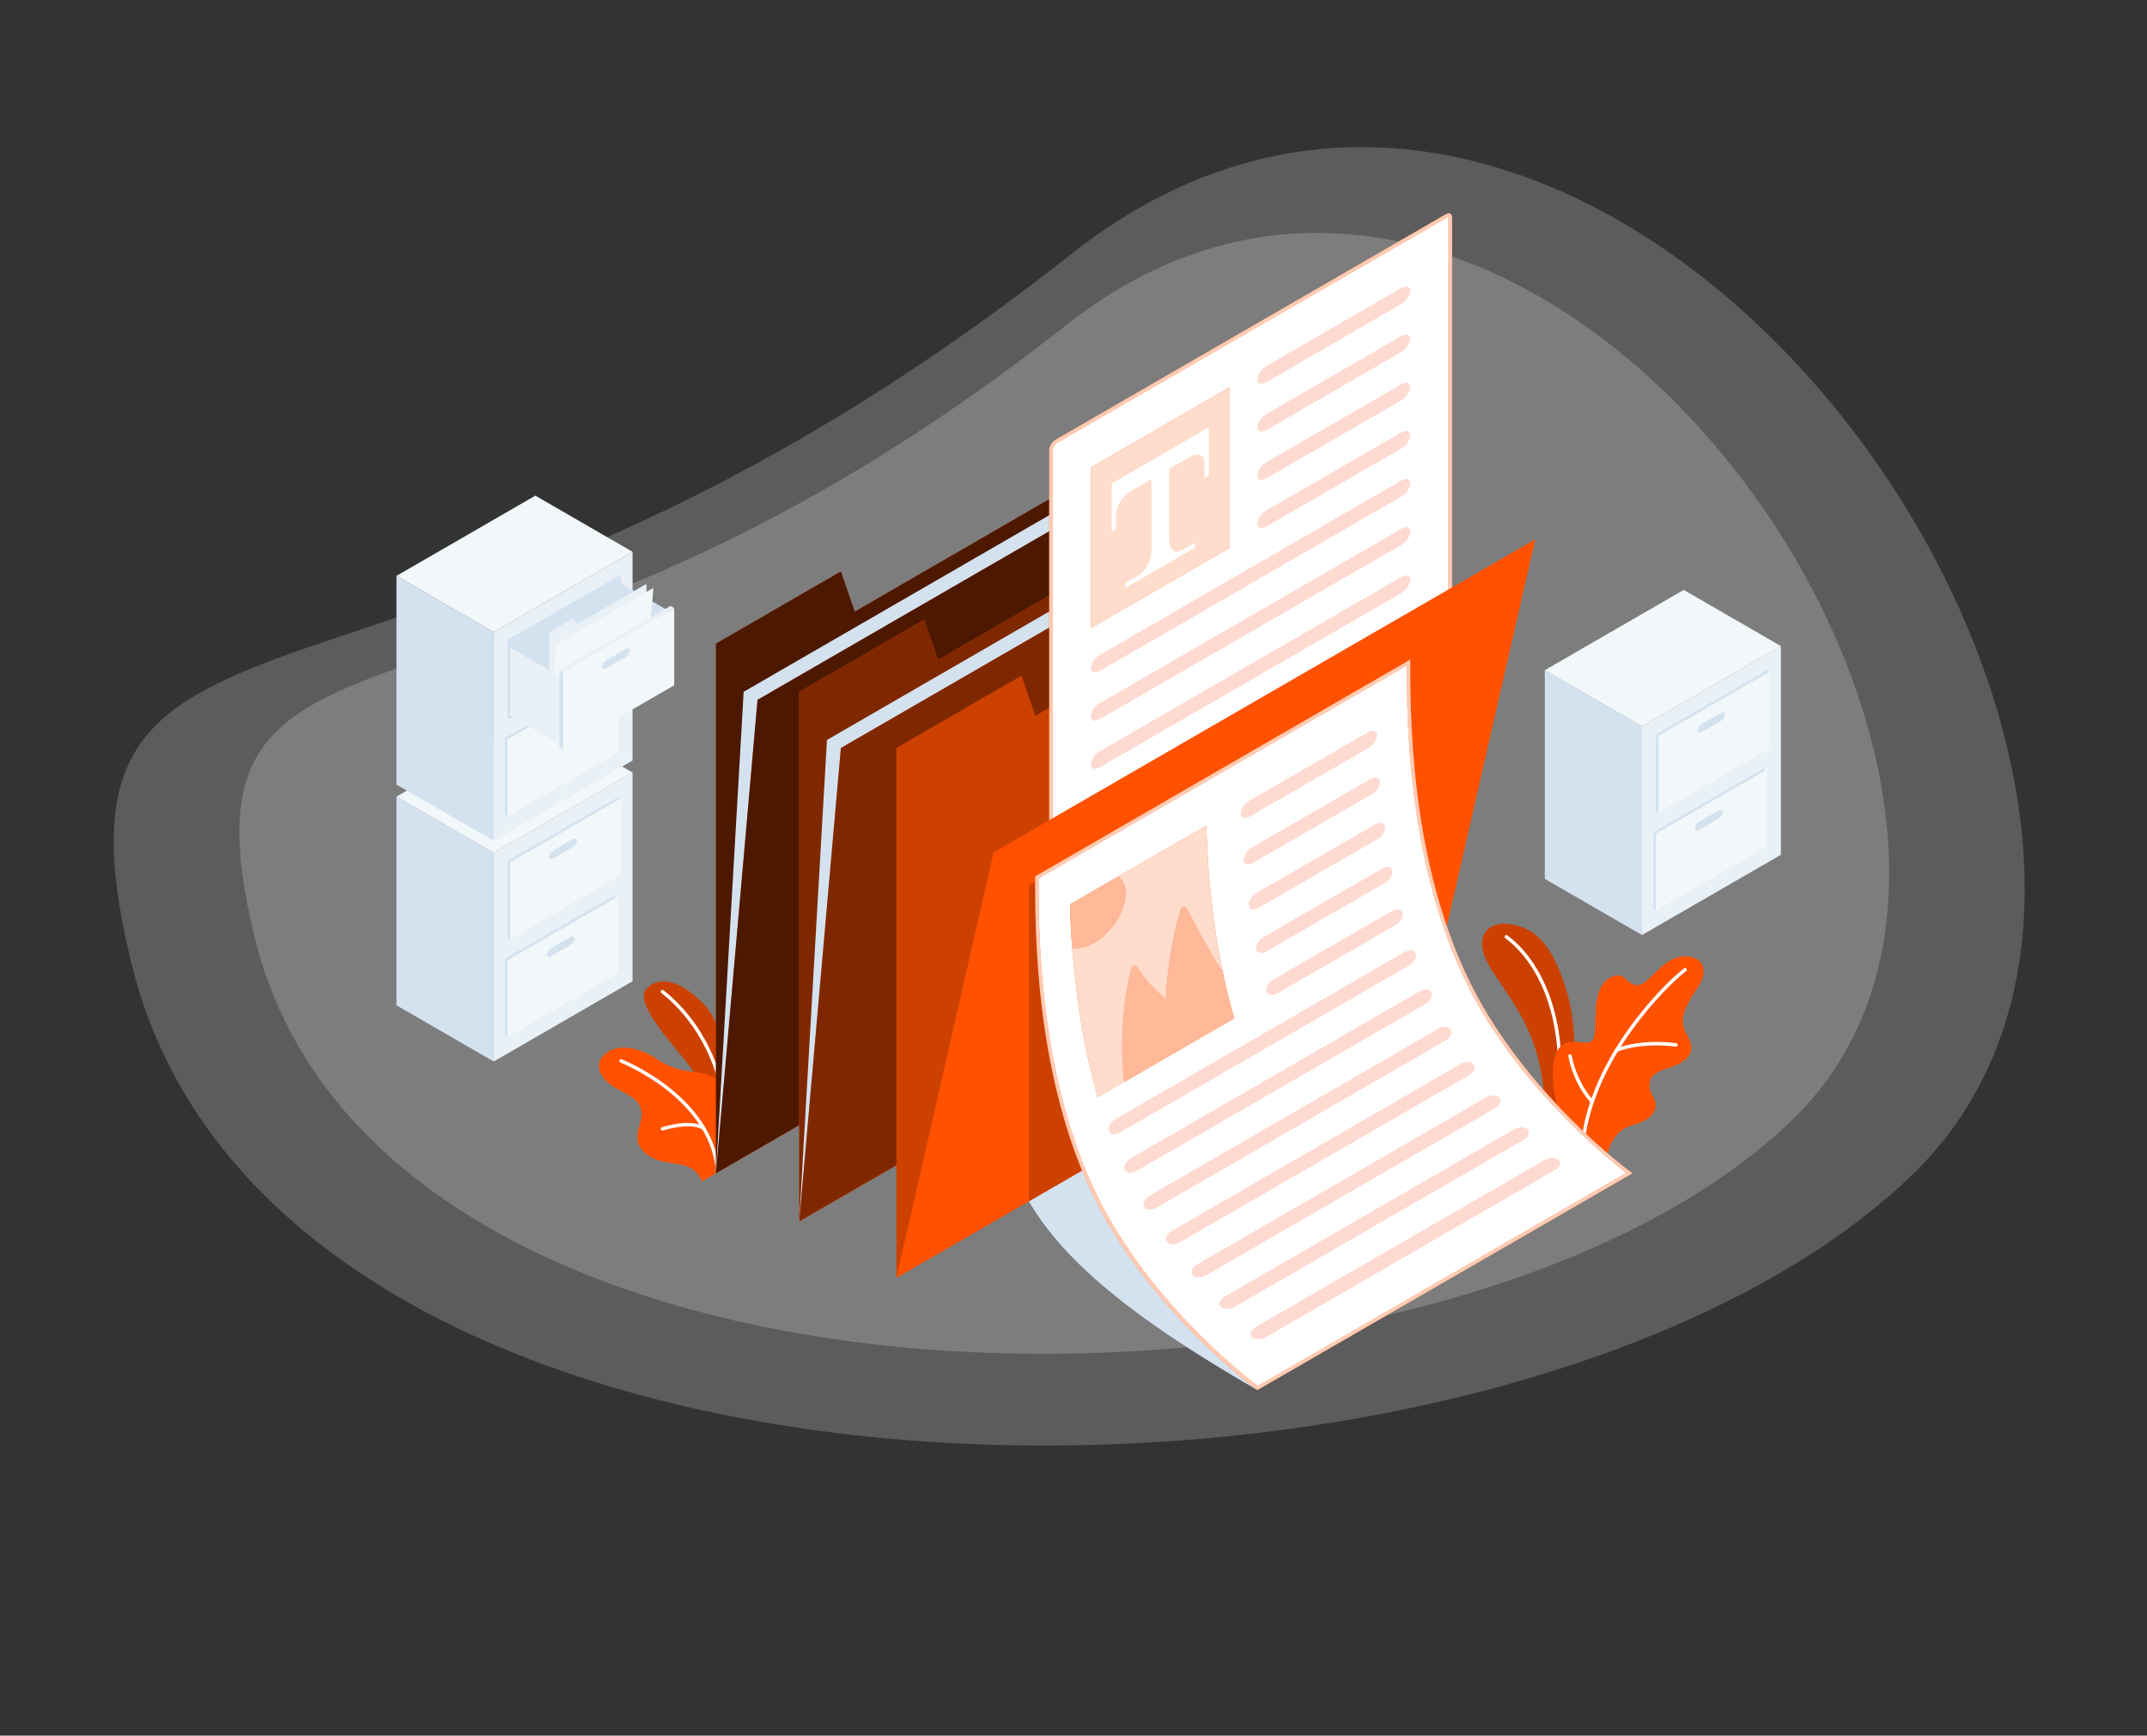 <?xml version="1.0" encoding="UTF-8"?> <svg xmlns="http://www.w3.org/2000/svg" width="580" height="469" viewBox="0 0 580 469" fill="none"><rect x="0" y="0" width="580" height="469" fill="#333333" stroke="none"/><g clip-path="url(#clip0_7650_2875)"><path d="M35.491 260.268C75.477 424.275 408.222 421.932 516.475 317.569C620.587 217.199 436.41 -47.453 289.402 68.636C106.922 212.735 7.126 143.925 35.491 260.268Z" fill="white" fill-opacity="0.2"></path><path d="M68.79 253.304C103.311 394.895 390.577 392.871 484.035 302.773C573.916 216.121 414.913 -12.359 287.997 87.863C130.458 212.267 44.302 152.862 68.79 253.304Z" fill="white" fill-opacity="0.2"></path><g clip-path="url(#clip1_7650_2875)"><path d="M133.367 286.837L107.1 271.652V215.267L133.367 230.443V286.837Z" fill="#D4E2F0"></path><path d="M133.367 230.443L170.884 208.757V265.151L133.367 286.837V230.443Z" fill="#E9F1F7"></path><path d="M170.885 208.757L133.367 230.443L107.1 215.267L144.617 193.571L170.885 208.757Z" fill="#F2F7F9"></path><path d="M137.117 232.616L167.135 215.267L167.818 215.665V236.547L137.801 253.905L137.117 253.498V232.616Z" fill="#D4E2F0"></path><path d="M137.81 233.014L167.818 215.665V236.547L137.801 253.905L137.81 233.014Z" fill="#F2F7F9"></path><path d="M149.568 229.749L154.675 226.799C155.331 226.411 155.867 226.587 155.867 227.188C155.819 227.556 155.687 227.908 155.48 228.216C155.273 228.524 154.998 228.78 154.675 228.963L149.568 231.913C148.903 232.302 148.367 232.126 148.367 231.525C148.415 231.156 148.549 230.803 148.757 230.495C148.966 230.186 149.243 229.931 149.568 229.749V229.749Z" fill="#D4E2F0"></path><path d="M136.425 259.047L166.442 241.688V262.58L167.126 262.977L137.118 280.326L136.425 279.929V259.047Z" fill="#D4E2F0"></path><path d="M137.117 259.445L167.125 242.095V262.977L137.117 280.326V259.445Z" fill="#F2F7F9"></path><path d="M148.875 256.18L154.029 253.239C154.694 252.851 155.23 253.027 155.23 253.628C155.182 253.997 155.048 254.35 154.84 254.658C154.631 254.966 154.354 255.222 154.029 255.403L148.921 258.353C148.256 258.742 147.721 258.566 147.721 257.965C147.762 257.598 147.888 257.246 148.088 256.937C148.289 256.627 148.558 256.368 148.875 256.18Z" fill="#D4E2F0"></path><path d="M133.358 227.197L107.1 212.012V155.618L133.358 170.803V227.197Z" fill="#D4E2F0"></path><path d="M133.358 170.803L170.885 149.117V205.501L133.358 227.197V170.803Z" fill="#E9F1F7"></path><path d="M170.885 149.117L133.358 170.803L107.1 155.618L144.617 133.931L170.885 149.117Z" fill="#F2F7F9"></path><path d="M137.117 172.967L167.125 155.618L167.818 156.015V176.907L137.801 194.256L137.117 193.858V172.967Z" fill="#D4E2F0"></path><path d="M149.568 170.1L154.666 167.15C155.331 166.771 155.867 166.947 155.867 167.548C155.818 167.916 155.684 168.269 155.475 168.577C155.267 168.885 154.99 169.141 154.666 169.323L149.568 172.273C148.903 172.653 148.367 172.486 148.367 171.885C148.416 171.515 148.55 171.161 148.758 170.851C148.966 170.541 149.243 170.284 149.568 170.1V170.1Z" fill="#D4E2F0"></path><path d="M136.425 199.398L166.442 182.048V202.94L167.126 203.337L137.118 220.686L136.425 220.289V199.398Z" fill="#D4E2F0"></path><path d="M137.117 199.805L167.125 182.446V203.337L137.117 220.686V199.805Z" fill="#F2F7F9"></path><path d="M148.875 196.531L154.028 193.581C154.684 193.202 155.229 193.377 155.229 193.978C155.177 194.346 155.042 194.697 154.834 195.005C154.626 195.313 154.35 195.569 154.028 195.754L148.875 198.676C148.21 199.055 147.674 198.88 147.674 198.288C147.726 197.923 147.862 197.574 148.07 197.27C148.278 196.965 148.554 196.712 148.875 196.531V196.531Z" fill="#D4E2F0"></path><path d="M137.117 172.967L167.125 155.618V176.509L137.107 193.858L137.117 172.967Z" fill="#D4E2F0"></path><path d="M182.134 165.939L165.703 156.441V174.844L182.134 184.342V165.939Z" fill="#D4E2F0"></path><path d="M148.367 196.827V170.803L154.814 167.067L155.876 168.63L174.635 157.791V181.642L148.367 196.827Z" fill="#E9F1F7"></path><path d="M148.367 196.827L150.242 174.058L176.51 158.873L174.635 181.642L148.367 196.827Z" fill="#F2F7F9"></path><path d="M152.117 183.288L137.801 175.011V193.414L152.117 201.691V183.288Z" fill="#E9F1F7"></path><path d="M152.116 181.642L182.134 164.292V185.183L152.116 202.533V181.642Z" fill="#F2F7F9"></path><path d="M163.883 178.377L168.982 175.427C169.647 175.048 170.182 175.223 170.182 175.825C170.132 176.193 169.998 176.545 169.79 176.853C169.581 177.161 169.305 177.417 168.982 177.6L163.883 180.55C163.218 180.929 162.683 180.754 162.683 180.162C162.731 179.792 162.865 179.438 163.073 179.128C163.282 178.818 163.559 178.561 163.883 178.377Z" fill="#D4E2F0"></path><path d="M152.117 181.642L151.119 181.068V201.95L152.117 202.533V181.642Z" fill="#D4E2F0"></path><path d="M151.119 181.068L181.137 163.719L182.134 164.292L152.117 181.642L151.119 181.068Z" fill="#E9F1F7"></path><path d="M443.583 252.666L417.324 237.49V181.096L443.583 196.281V252.666Z" fill="#D4E2F0"></path><path d="M443.582 196.281L481.099 174.585V230.979L443.582 252.666V196.281Z" fill="#E9F1F7"></path><path d="M481.1 174.585L443.583 196.281L417.324 181.096L454.842 159.41L481.1 174.585Z" fill="#F2F7F9"></path><path d="M447.341 198.445L477.35 181.096L478.042 181.494V202.385L448.025 219.734L447.332 219.336L447.341 198.445Z" fill="#D4E2F0"></path><path d="M448.025 198.843L478.043 181.494V202.385L448.025 219.734V198.843Z" fill="#F2F7F9"></path><path d="M459.792 195.578L464.89 192.628C465.555 192.249 466.091 192.425 466.091 193.017C466.042 193.387 465.908 193.741 465.7 194.05C465.492 194.36 465.214 194.617 464.89 194.801L459.792 197.751C459.127 198.131 458.591 197.955 458.591 197.363C458.639 196.993 458.773 196.639 458.982 196.329C459.19 196.02 459.467 195.762 459.792 195.578V195.578Z" fill="#D4E2F0"></path><path d="M446.648 224.876L476.657 207.527V228.408L477.349 228.815L447.332 246.165L446.648 245.767V224.876Z" fill="#D4E2F0"></path><path d="M447.341 225.273L477.35 207.924V228.815L447.332 246.164L447.341 225.273Z" fill="#F2F7F9"></path><path d="M459.099 222.009L464.207 219.059C464.862 218.68 465.398 218.855 465.398 219.447C465.349 219.816 465.216 220.169 465.01 220.478C464.803 220.788 464.528 221.046 464.207 221.232L459.099 224.182C458.434 224.561 457.898 224.386 457.898 223.784C457.948 223.416 458.083 223.064 458.291 222.756C458.499 222.448 458.776 222.192 459.099 222.009Z" fill="#D4E2F0"></path><path d="M193.744 311.603C193.744 311.603 193.846 296.936 184.61 285.94C176.436 276.202 172.085 270.024 174.662 267.176C177.239 264.327 182.781 263.643 190.253 271.522C197.725 279.402 198.307 301.227 197.272 306.165L193.744 311.603Z" fill="#FF5100"></path><path opacity="0.2" d="M193.744 311.603C193.744 311.603 193.846 296.936 184.61 285.94C176.436 276.202 172.085 270.024 174.662 267.176C177.239 264.327 182.781 263.643 190.253 271.522C197.725 279.402 198.307 301.227 197.272 306.165L193.744 311.603Z" fill="black"></path><path d="M195.296 295.835C195.191 295.836 195.089 295.8 195.006 295.735C194.924 295.669 194.867 295.577 194.844 295.475C191.611 280.336 183.317 271.966 178.653 268.323C178.556 268.248 178.493 268.137 178.477 268.016C178.462 267.895 178.495 267.772 178.569 267.675C178.646 267.578 178.758 267.515 178.88 267.499C179.003 267.484 179.127 267.517 179.225 267.592C183.982 271.291 192.451 279.855 195.749 295.28C195.762 295.339 195.764 295.4 195.753 295.46C195.743 295.52 195.721 295.576 195.688 295.627C195.655 295.678 195.613 295.722 195.563 295.756C195.513 295.79 195.457 295.814 195.398 295.826L195.296 295.835Z" fill="white"></path><path d="M193.393 317.05L189.634 319.223C189.233 318.126 188.557 317.151 187.671 316.391C186.784 315.632 185.717 315.113 184.573 314.886C180.463 313.961 176.196 314.118 173.314 310.549C170.432 306.979 173.942 303.095 173.314 300.468C172.686 297.842 172.28 297.084 167.126 294.457C161.972 291.831 159.94 287.475 163.819 284.525C167.698 281.575 173.979 283.739 177.784 286.375C181.165 288.687 184.379 289.297 188.157 289.769C191.934 290.24 198.085 292.339 197.143 301.125C196.526 306.563 195.268 311.909 193.393 317.05V317.05Z" fill="#FF5100"></path><path d="M178.967 305.509C178.868 305.508 178.773 305.476 178.693 305.418C178.614 305.36 178.554 305.278 178.523 305.185C178.488 305.067 178.501 304.94 178.558 304.832C178.615 304.723 178.712 304.641 178.828 304.602C179.161 304.501 187.141 301.967 190.53 304.686C190.615 304.765 190.666 304.873 190.674 304.989C190.682 305.104 190.647 305.219 190.575 305.309C190.503 305.4 190.4 305.461 190.285 305.479C190.171 305.497 190.054 305.471 189.958 305.407C186.965 303.002 179.188 305.462 179.105 305.49L178.967 305.509Z" fill="white"></path><path d="M193.809 316.347C193.696 316.348 193.588 316.306 193.504 316.231C193.42 316.156 193.368 316.052 193.356 315.94C191.297 296.464 167.864 287.225 167.633 287.133C167.576 287.111 167.524 287.079 167.479 287.037C167.435 286.995 167.399 286.944 167.374 286.888C167.349 286.832 167.336 286.772 167.334 286.711C167.333 286.65 167.343 286.589 167.366 286.532C167.411 286.42 167.498 286.329 167.608 286.279C167.718 286.23 167.843 286.224 167.957 286.264C168.206 286.365 192.156 295.798 194.271 315.857C194.284 315.978 194.248 316.1 194.172 316.195C194.096 316.29 193.985 316.352 193.864 316.366L193.809 316.347Z" fill="white"></path><path d="M423.54 304.26C423.642 303.936 427.604 283.517 423.54 269.035C419.845 255.755 415.024 250.853 408.153 249.771C401.281 248.689 398.298 253.646 401.946 260.36C405.594 267.074 414.378 275.98 416.53 290.98C417.453 297.158 418.155 302.522 418.155 302.522L423.54 304.26Z" fill="#FF5100"></path><path opacity="0.2" d="M423.54 304.26C423.642 303.936 427.604 283.517 423.54 269.035C419.845 255.755 415.024 250.853 408.153 249.771C401.281 248.689 398.298 253.646 401.946 260.36C405.594 267.074 414.378 275.98 416.53 290.98C417.453 297.158 418.155 302.522 418.155 302.522L423.54 304.26Z" fill="black"></path><path d="M421.222 292.534C421.162 292.53 421.102 292.515 421.048 292.488C420.993 292.462 420.944 292.424 420.904 292.379C420.863 292.333 420.832 292.28 420.813 292.223C420.793 292.165 420.784 292.104 420.788 292.044C421.712 275.508 416.318 260.748 406.648 253.507C406.55 253.434 406.485 253.324 406.468 253.203C406.45 253.081 406.482 252.958 406.555 252.86C406.63 252.764 406.739 252.701 406.86 252.683C406.98 252.666 407.103 252.696 407.202 252.767C417.112 260.166 422.672 275.259 421.703 292.099C421.695 292.22 421.641 292.333 421.551 292.415C421.461 292.496 421.343 292.539 421.222 292.534Z" fill="white"></path><path d="M434.171 314.895C433.644 311.094 435.824 305.398 441.006 304.047C446.187 302.697 448.496 299.719 446.63 296.464C444.765 293.209 445.199 290.222 449.9 288.872C454.601 287.521 458.721 285.172 456.014 280.197C454.047 276.599 453.613 274.269 458.434 267.185C462.433 261.303 459.164 257.854 454.158 258.501C449.152 259.149 446.058 265.123 442.927 266.122C439.796 267.12 439.075 261.794 434.947 264.179C430.818 266.565 431.067 272.678 430.938 276.942C430.809 281.205 430.532 282.167 426.8 281.649C423.069 281.131 419.411 281.741 419.495 290.777C419.559 298.526 423.688 308.126 423.688 308.126L434.171 314.895Z" fill="#FF5100"></path><path d="M427.623 309.115H427.576C427.453 309.101 427.34 309.039 427.262 308.942C427.184 308.845 427.148 308.721 427.161 308.597C429.765 285.302 449.734 265.65 454.943 261.664C455.041 261.589 455.165 261.556 455.287 261.573C455.409 261.589 455.52 261.654 455.594 261.752C455.669 261.85 455.702 261.974 455.685 262.096C455.669 262.218 455.605 262.329 455.507 262.404C450.362 266.334 430.652 285.727 428.084 308.699C428.071 308.813 428.017 308.918 427.932 308.994C427.847 309.071 427.737 309.114 427.623 309.115V309.115Z" fill="white"></path><path d="M436.729 284.211C436.636 284.21 436.544 284.182 436.467 284.129C436.39 284.076 436.33 284.002 436.295 283.915C436.255 283.798 436.262 283.671 436.314 283.559C436.365 283.447 436.458 283.359 436.572 283.314C444.016 280.539 452.458 281.852 452.818 281.908C452.938 281.928 453.045 281.995 453.116 282.094C453.187 282.192 453.216 282.315 453.197 282.435C453.175 282.554 453.108 282.661 453.01 282.733C452.912 282.805 452.791 282.837 452.671 282.823C452.588 282.823 444.109 281.492 436.895 284.183C436.842 284.201 436.786 284.21 436.729 284.211V284.211Z" fill="white"></path><path d="M430.098 298.212C430.033 298.212 429.968 298.199 429.909 298.171C429.85 298.144 429.798 298.104 429.756 298.055C426.66 294.445 424.562 290.086 423.669 285.413C423.66 285.353 423.663 285.291 423.677 285.232C423.692 285.173 423.718 285.118 423.754 285.069C423.79 285.02 423.835 284.978 423.887 284.947C423.939 284.916 423.997 284.895 424.057 284.886C424.117 284.876 424.179 284.879 424.238 284.894C424.297 284.908 424.352 284.934 424.401 284.971C424.45 285.007 424.491 285.052 424.523 285.104C424.554 285.156 424.575 285.214 424.584 285.274C425.467 289.764 427.486 293.951 430.449 297.435C430.506 297.503 430.544 297.586 430.556 297.675C430.569 297.763 430.556 297.853 430.519 297.935C430.482 298.016 430.423 298.085 430.348 298.135C430.274 298.184 430.187 298.21 430.098 298.212V298.212Z" fill="white"></path><path d="M193.394 173.92V317.069L339.713 232.487V102.35L230.911 165.254L227.161 154.406L193.394 173.92Z" fill="#FF5100"></path><path opacity="0.7" d="M193.394 173.92V317.069L339.713 232.487V102.35L230.911 165.254L227.161 154.406L193.394 173.92Z" fill="black"></path><path d="M193.394 317.069L200.893 186.941L347.213 102.35L339.713 232.487L193.394 317.069Z" fill="#D4E2F0"></path><path d="M193.394 317.069L204.643 189.105L350.963 104.523L339.713 232.487L193.394 317.069Z" fill="#FF5100"></path><path opacity="0.7" d="M193.394 317.069L204.643 189.105L350.963 104.523L339.713 232.487L193.394 317.069Z" fill="black"></path><path d="M215.901 186.941V330.08L362.221 245.499V115.371L253.419 178.266L249.669 167.418L215.901 186.941Z" fill="#FF5100"></path><path opacity="0.5" d="M215.901 186.941V330.08L362.221 245.499V115.371L253.419 178.266L249.669 167.418L215.901 186.941Z" fill="black"></path><path d="M215.901 330.08L223.401 199.953L369.72 115.362L362.221 245.499L215.901 330.08Z" fill="#D4E2F0"></path><path d="M215.901 330.08L227.16 202.117L373.48 117.535L362.221 245.499L215.901 330.08Z" fill="#FF5100"></path><path opacity="0.5" d="M215.901 330.08L227.16 202.117L373.48 117.535L362.221 245.499L215.901 330.08Z" fill="black"></path><path d="M339.676 375.627C313.408 360.441 289.043 343.934 277.923 324.569L311.727 305.028L339.676 375.627Z" fill="#D4E2F0"></path><path d="M242.16 202.117V345.266L388.479 260.675V130.547L279.677 193.442L275.928 182.603L242.16 202.117Z" fill="#FF5100"></path><path opacity="0.2" d="M242.16 202.117V345.266L388.479 260.675V130.547L279.677 193.442L275.928 182.603L242.16 202.117Z" fill="black"></path><path d="M284.314 244.435C283.944 244.435 283.889 244.01 283.889 243.76V121.687C283.918 121.214 284.057 120.753 284.294 120.343C284.532 119.932 284.861 119.582 285.256 119.32L390.862 58.283C391.006 58.193 391.172 58.142 391.342 58.135C391.712 58.135 391.767 58.56 391.767 58.81V180.883C391.738 181.358 391.6 181.82 391.362 182.232C391.125 182.645 390.796 182.996 390.4 183.26L284.794 244.296C284.648 244.382 284.483 244.43 284.314 244.435Z" fill="white"></path><path d="M391.287 58.561C391.295 58.628 391.295 58.696 391.287 58.764V180.837C391.257 181.231 391.139 181.613 390.943 181.955C390.746 182.297 390.476 182.592 390.151 182.816L284.545 243.853L284.36 243.936C284.348 243.868 284.348 243.8 284.36 243.732V121.659C284.392 121.267 284.51 120.887 284.707 120.546C284.903 120.206 285.173 119.913 285.496 119.69L391.102 58.653C391.161 58.612 391.227 58.584 391.296 58.57M391.352 57.645C391.1 57.653 390.855 57.726 390.641 57.858L285.034 118.894C284.57 119.2 284.184 119.61 283.906 120.091C283.629 120.573 283.468 121.113 283.437 121.669V243.742C283.437 244.463 283.797 244.879 284.36 244.879C284.612 244.872 284.857 244.799 285.071 244.666L390.678 183.63C391.144 183.327 391.532 182.917 391.81 182.435C392.087 181.953 392.247 181.411 392.275 180.855V58.782C392.275 58.061 391.915 57.636 391.352 57.645V57.645Z" fill="#FF5100"></path><path opacity="0.7" d="M391.287 58.561C391.295 58.628 391.295 58.696 391.287 58.764V180.837C391.257 181.231 391.139 181.613 390.943 181.955C390.746 182.297 390.476 182.592 390.151 182.816L284.545 243.853L284.36 243.936C284.348 243.868 284.348 243.8 284.36 243.732V121.659C284.392 121.267 284.51 120.887 284.707 120.546C284.903 120.206 285.173 119.913 285.496 119.69L391.102 58.653C391.161 58.612 391.227 58.584 391.296 58.57M391.352 57.645C391.1 57.653 390.855 57.726 390.641 57.858L285.034 118.894C284.57 119.2 284.184 119.61 283.906 120.091C283.629 120.573 283.468 121.113 283.437 121.669V243.742C283.437 244.463 283.797 244.879 284.36 244.879C284.612 244.872 284.857 244.799 285.071 244.666L390.678 183.63C391.144 183.327 391.532 182.917 391.81 182.435C392.087 181.953 392.247 181.411 392.275 180.855V58.782C392.275 58.061 391.915 57.636 391.352 57.645V57.645Z" fill="white"></path><path d="M294.687 126.32L332.204 104.634V148.007L294.687 169.702V126.32Z" fill="#FF5100"></path><path opacity="0.8" d="M294.687 126.32L332.204 104.634V148.007L294.687 169.702V126.32Z" fill="white"></path><path d="M326.578 115.445V128.484L325.396 129.141V125.155C325.396 122.954 323.613 122.205 321.397 123.481L305.501 132.683C303.294 133.959 301.502 136.78 301.502 138.981V142.967L300.329 143.669V130.658L326.578 115.445Z" fill="white"></path><path d="M319.356 148.645C317.435 149.755 315.874 148.589 315.874 146.028V125.155L311.044 127.781V148.821C311.044 151.373 309.483 154.369 307.562 155.451L304.07 157.467V158.855L322.829 148.007V146.629L319.356 148.645Z" fill="white"></path><path d="M339.676 102.498C339.676 103.7 340.756 104.042 342.077 103.284L378.578 82.152C379.226 81.785 379.78 81.272 380.197 80.654C380.613 80.036 380.881 79.331 380.98 78.592C380.98 77.399 379.899 77.047 378.578 77.815L342.105 98.9C341.447 99.267 340.884 99.784 340.462 100.409C340.04 101.034 339.77 101.749 339.676 102.498V102.498Z" fill="#FFDAD1"></path><path d="M339.676 115.445C339.676 116.647 340.756 116.998 342.077 116.231L378.551 95.145C379.198 94.778 379.752 94.265 380.169 93.647C380.586 93.03 380.854 92.324 380.952 91.585C380.952 90.392 379.872 90.041 378.551 90.808L342.077 111.894C341.431 112.26 340.878 112.771 340.461 113.387C340.044 114.004 339.776 114.708 339.676 115.445Z" fill="#FFDAD1"></path><path d="M339.676 128.484C339.676 129.687 340.756 130.038 342.077 129.27L378.551 108.185C379.197 107.819 379.75 107.307 380.167 106.691C380.584 106.075 380.852 105.371 380.952 104.634C380.952 103.432 379.872 103.08 378.551 103.848L342.077 124.933C341.431 125.3 340.878 125.811 340.461 126.427C340.044 127.043 339.776 127.747 339.676 128.484V128.484Z" fill="#FFDAD1"></path><path d="M339.676 141.496C339.676 142.698 340.756 143.05 342.077 142.282L378.551 121.197C379.197 120.83 379.75 120.319 380.167 119.703C380.584 119.087 380.852 118.383 380.952 117.646C380.952 116.444 379.872 116.092 378.551 116.86L342.077 137.945C341.431 138.312 340.878 138.823 340.461 139.439C340.044 140.055 339.776 140.759 339.676 141.496V141.496Z" fill="#FFDAD1"></path><path d="M294.687 180.541C294.687 181.743 295.758 182.095 297.088 181.327L378.579 134.163C379.226 133.797 379.78 133.286 380.197 132.67C380.613 132.054 380.881 131.349 380.98 130.611C380.98 129.409 379.899 129.067 378.579 129.825L297.088 176.99C296.44 177.355 295.886 177.866 295.469 178.482C295.052 179.098 294.784 179.803 294.687 180.541V180.541Z" fill="#FFDAD1"></path><path d="M294.687 193.553C294.687 194.755 295.758 195.107 297.088 194.339L378.579 147.23C379.226 146.862 379.78 146.35 380.197 145.732C380.613 145.114 380.881 144.408 380.98 143.67C380.98 142.477 379.899 142.125 378.579 142.893L297.088 190.002C296.44 190.367 295.886 190.878 295.469 191.494C295.052 192.11 294.784 192.815 294.687 193.553V193.553Z" fill="#FFDAD1"></path><path d="M294.687 206.574C294.687 207.767 295.758 208.118 297.088 207.351L378.579 160.242C379.226 159.874 379.78 159.362 380.197 158.744C380.613 158.126 380.881 157.42 380.98 156.681C380.98 155.488 379.899 155.137 378.579 155.905L297.088 203.014C296.439 203.379 295.884 203.892 295.467 204.51C295.05 205.128 294.783 205.835 294.687 206.574V206.574Z" fill="#FFDAD1"></path><path d="M242.169 345.266L268.427 230.314L414.747 145.732L388.479 260.675L242.169 345.266Z" fill="#FF5100"></path><path d="M277.96 239.321V324.569L311.727 305.046V219.799L277.96 239.321Z" fill="#FF5100"></path><path opacity="0.2" d="M277.96 239.321V324.569L311.727 305.046V219.799L277.96 239.321Z" fill="black"></path><path d="M339.741 375.072C336.868 372.926 309.178 351.739 295.102 321.434C280.121 289.214 280.14 251.63 280.14 237.49V237.046L380.518 179.024C380.518 193.294 380.518 230.933 395.564 263.264C409.317 292.857 435.945 313.776 440.165 316.976L339.741 375.072Z" fill="white"></path><path d="M380.057 179.857C380.057 194.727 380.343 231.645 395.148 263.495C408.439 292.071 433.709 312.62 439.334 316.958L339.768 374.517C335.88 371.585 309.234 350.75 295.527 321.276C280.565 289.149 280.565 251.639 280.565 237.518V237.342L380.02 179.847M380.943 178.248L279.641 236.815C279.641 250.123 279.364 288.788 294.65 321.665C309.695 353.931 339.676 375.627 339.676 375.627L441.006 317.05C441.006 317.05 410.988 295.354 395.989 263.088C380.694 230.212 380.98 191.546 380.98 178.238L380.943 178.248Z" fill="#FF5100"></path><path opacity="0.7" d="M380.057 179.857C380.057 194.727 380.343 231.645 395.148 263.495C408.439 292.071 433.709 312.62 439.334 316.958L339.768 374.517C335.88 371.585 309.234 350.75 295.527 321.276C280.565 289.149 280.565 251.639 280.565 237.518V237.342L380.02 179.847M380.943 178.248L279.641 236.815C279.641 250.123 279.364 288.788 294.65 321.665C309.695 353.931 339.676 375.627 339.676 375.627L441.006 317.05C441.006 317.05 410.988 295.354 395.989 263.088C380.694 230.212 380.98 191.546 380.98 178.238L380.943 178.248Z" fill="white"></path><path d="M369.518 197.89L337.487 216.386C336.846 216.74 336.299 217.243 335.894 217.853C335.489 218.463 335.237 219.162 335.159 219.891C335.205 221.066 336.323 221.399 337.644 220.631L369.684 202.135C370.317 201.785 370.858 201.289 371.262 200.687C371.665 200.085 371.919 199.396 372.002 198.676C371.947 197.456 370.848 197.123 369.518 197.89Z" fill="#FFDAD1"></path><path d="M370.201 210.514L338.17 229.01C337.536 229.351 336.999 229.847 336.608 230.451C336.218 231.056 335.986 231.75 335.935 232.468C336.036 233.606 337.2 233.911 338.521 233.143L370.561 214.648C371.191 214.308 371.725 213.813 372.111 213.209C372.497 212.606 372.724 211.914 372.768 211.198C372.676 210.051 371.531 209.774 370.201 210.514Z" fill="#FFDAD1"></path><path d="M371.485 222.786L339.445 241.282C338.124 242.049 337.164 243.575 337.321 244.676C337.478 245.776 338.687 246.063 340.017 245.295L372.058 226.799C373.378 226.032 374.321 224.515 374.154 223.415C373.988 222.314 372.806 222.018 371.485 222.786Z" fill="#FFDAD1"></path><path d="M373.406 234.688L341.366 253.184C340.045 253.951 339.131 255.449 339.352 256.522C339.574 257.595 340.83 257.835 342.123 257.068L374.154 238.572C375.484 237.804 376.371 236.315 376.149 235.243C375.928 234.17 374.773 233.92 373.406 234.688Z" fill="#FFDAD1"></path><path d="M376.011 246.192L343.971 264.688C342.65 265.456 341.791 266.917 342.123 267.943C342.456 268.97 343.721 269.201 345.042 268.434L377.082 249.938C378.412 249.17 379.244 247.718 378.93 246.682C378.616 245.647 377.332 245.425 376.011 246.192Z" fill="#FFDAD1"></path><path d="M379.391 257.281L301.308 302.42C299.988 303.187 299.184 304.612 299.544 305.601C299.904 306.591 301.281 306.776 302.601 306.008L380.684 260.869C382.014 260.101 382.781 258.686 382.42 257.688C382.06 256.689 380.665 256.513 379.391 257.281Z" fill="#FFDAD1"></path><path d="M383.501 267.869L305.428 313.009C304.098 313.776 303.368 315.164 303.811 316.107C304.255 317.05 305.659 317.198 307.007 316.43L385.09 271.291C386.42 270.524 387.131 269.136 386.688 268.193C386.244 267.25 384.831 267.111 383.501 267.869Z" fill="#FFDAD1"></path><path d="M388.627 277.959L310.545 323.098C309.214 323.866 308.559 325.216 309.085 326.113C309.612 327.01 311.117 327.103 312.447 326.335L390.474 281.196C391.795 280.437 392.432 279.096 391.906 278.199C391.379 277.302 389.92 277.191 388.627 277.959Z" fill="#FFDAD1"></path><path d="M394.603 287.503L316.53 332.633C315.2 333.4 314.609 334.723 315.209 335.564C315.81 336.406 317.389 336.489 318.719 335.712L396.792 290.573C398.122 289.806 398.695 288.502 398.095 287.651C397.494 286.8 395.933 286.735 394.603 287.503Z" fill="#FFDAD1"></path><path d="M401.42 296.575L323.337 341.705C322.016 342.473 321.49 343.758 322.155 344.563C322.82 345.367 324.455 345.404 325.785 344.637L403.867 299.479C405.188 298.711 405.714 297.444 405.031 296.64C404.348 295.835 402.75 295.78 401.42 296.575Z" fill="#FFDAD1"></path><path d="M408.947 305.213L330.892 350.343C329.562 351.11 329.045 352.368 329.82 353.117C330.596 353.866 332.24 353.885 333.561 353.117L411.644 307.978C412.974 307.21 413.435 305.971 412.696 305.203C411.958 304.436 410.295 304.454 408.947 305.213Z" fill="#FFDAD1"></path><path d="M417.259 313.471L339.177 358.601C337.856 359.369 337.422 360.599 338.253 361.329C339.084 362.06 340.784 362.032 342.114 361.265L420.132 316.125C421.453 315.358 421.868 314.155 421.055 313.416C420.243 312.676 418.552 312.704 417.259 313.471Z" fill="#FFDAD1"></path><path d="M325.877 223.128L289.043 244.398C289.449 257.761 290.973 277.034 296.552 296.446L333.395 275.175C327.807 255.764 326.283 236.482 325.877 223.128Z" fill="#FF5100"></path><path opacity="0.8" d="M325.877 223.128L289.043 244.398C289.449 257.761 290.973 277.034 296.552 296.446L333.395 275.175C327.807 255.764 326.283 236.482 325.877 223.128Z" fill="white"></path><path d="M304.061 241.457C304.111 240.595 303.977 239.731 303.668 238.925C303.359 238.118 302.882 237.386 302.269 236.778L289.043 244.417C289.154 247.949 289.339 251.898 289.662 256.152C291.382 256.35 293.123 256.028 294.659 255.227C299.859 252.842 304.061 246.655 304.061 241.457Z" fill="#FF5100"></path><path opacity="0.6" d="M304.061 241.457C304.111 240.595 303.977 239.731 303.668 238.925C303.359 238.118 302.882 237.386 302.269 236.778L289.043 244.417C289.154 247.949 289.339 251.898 289.662 256.152C291.382 256.35 293.123 256.028 294.659 255.227C299.859 252.842 304.061 246.655 304.061 241.457Z" fill="white"></path><path d="M330.263 262.413C327.807 259.315 322.81 249.743 320.676 245.573C320.593 245.408 320.461 245.272 320.299 245.183C320.138 245.093 319.953 245.054 319.769 245.071C319.585 245.088 319.41 245.16 319.267 245.277C319.124 245.395 319.02 245.552 318.968 245.73C316.659 253.63 315.32 261.782 314.978 270.006C311.902 267.561 309.257 264.616 307.155 261.294C307.065 261.165 306.94 261.065 306.796 261.005C306.651 260.945 306.492 260.927 306.338 260.954C306.183 260.982 306.04 261.052 305.925 261.158C305.809 261.265 305.726 261.401 305.686 261.553C301.659 277.08 303.682 292.358 303.682 292.358L333.395 275.175C332.157 270.884 331.132 266.612 330.263 262.413Z" fill="#FF5100"></path><path opacity="0.6" d="M330.263 262.413C327.807 259.315 322.81 249.743 320.676 245.573C320.593 245.408 320.461 245.272 320.299 245.183C320.138 245.093 319.953 245.054 319.769 245.071C319.585 245.088 319.41 245.16 319.267 245.277C319.124 245.395 319.02 245.552 318.968 245.73C316.659 253.63 315.32 261.782 314.978 270.006C311.902 267.561 309.257 264.616 307.155 261.294C307.065 261.165 306.94 261.065 306.796 261.005C306.651 260.945 306.492 260.927 306.338 260.954C306.183 260.982 306.04 261.052 305.925 261.158C305.809 261.265 305.726 261.401 305.686 261.553C301.659 277.08 303.682 292.358 303.682 292.358L333.395 275.175C332.157 270.884 331.132 266.612 330.263 262.413Z" fill="white"></path></g></g><defs><clipPath id="clip0_7650_2875"><rect width="578.525" height="468.15" fill="white" transform="translate(0.575)"></rect></clipPath><clipPath id="clip1_7650_2875"><rect width="374" height="318" fill="white" transform="translate(107.1 57.627)"></rect></clipPath></defs></svg> 